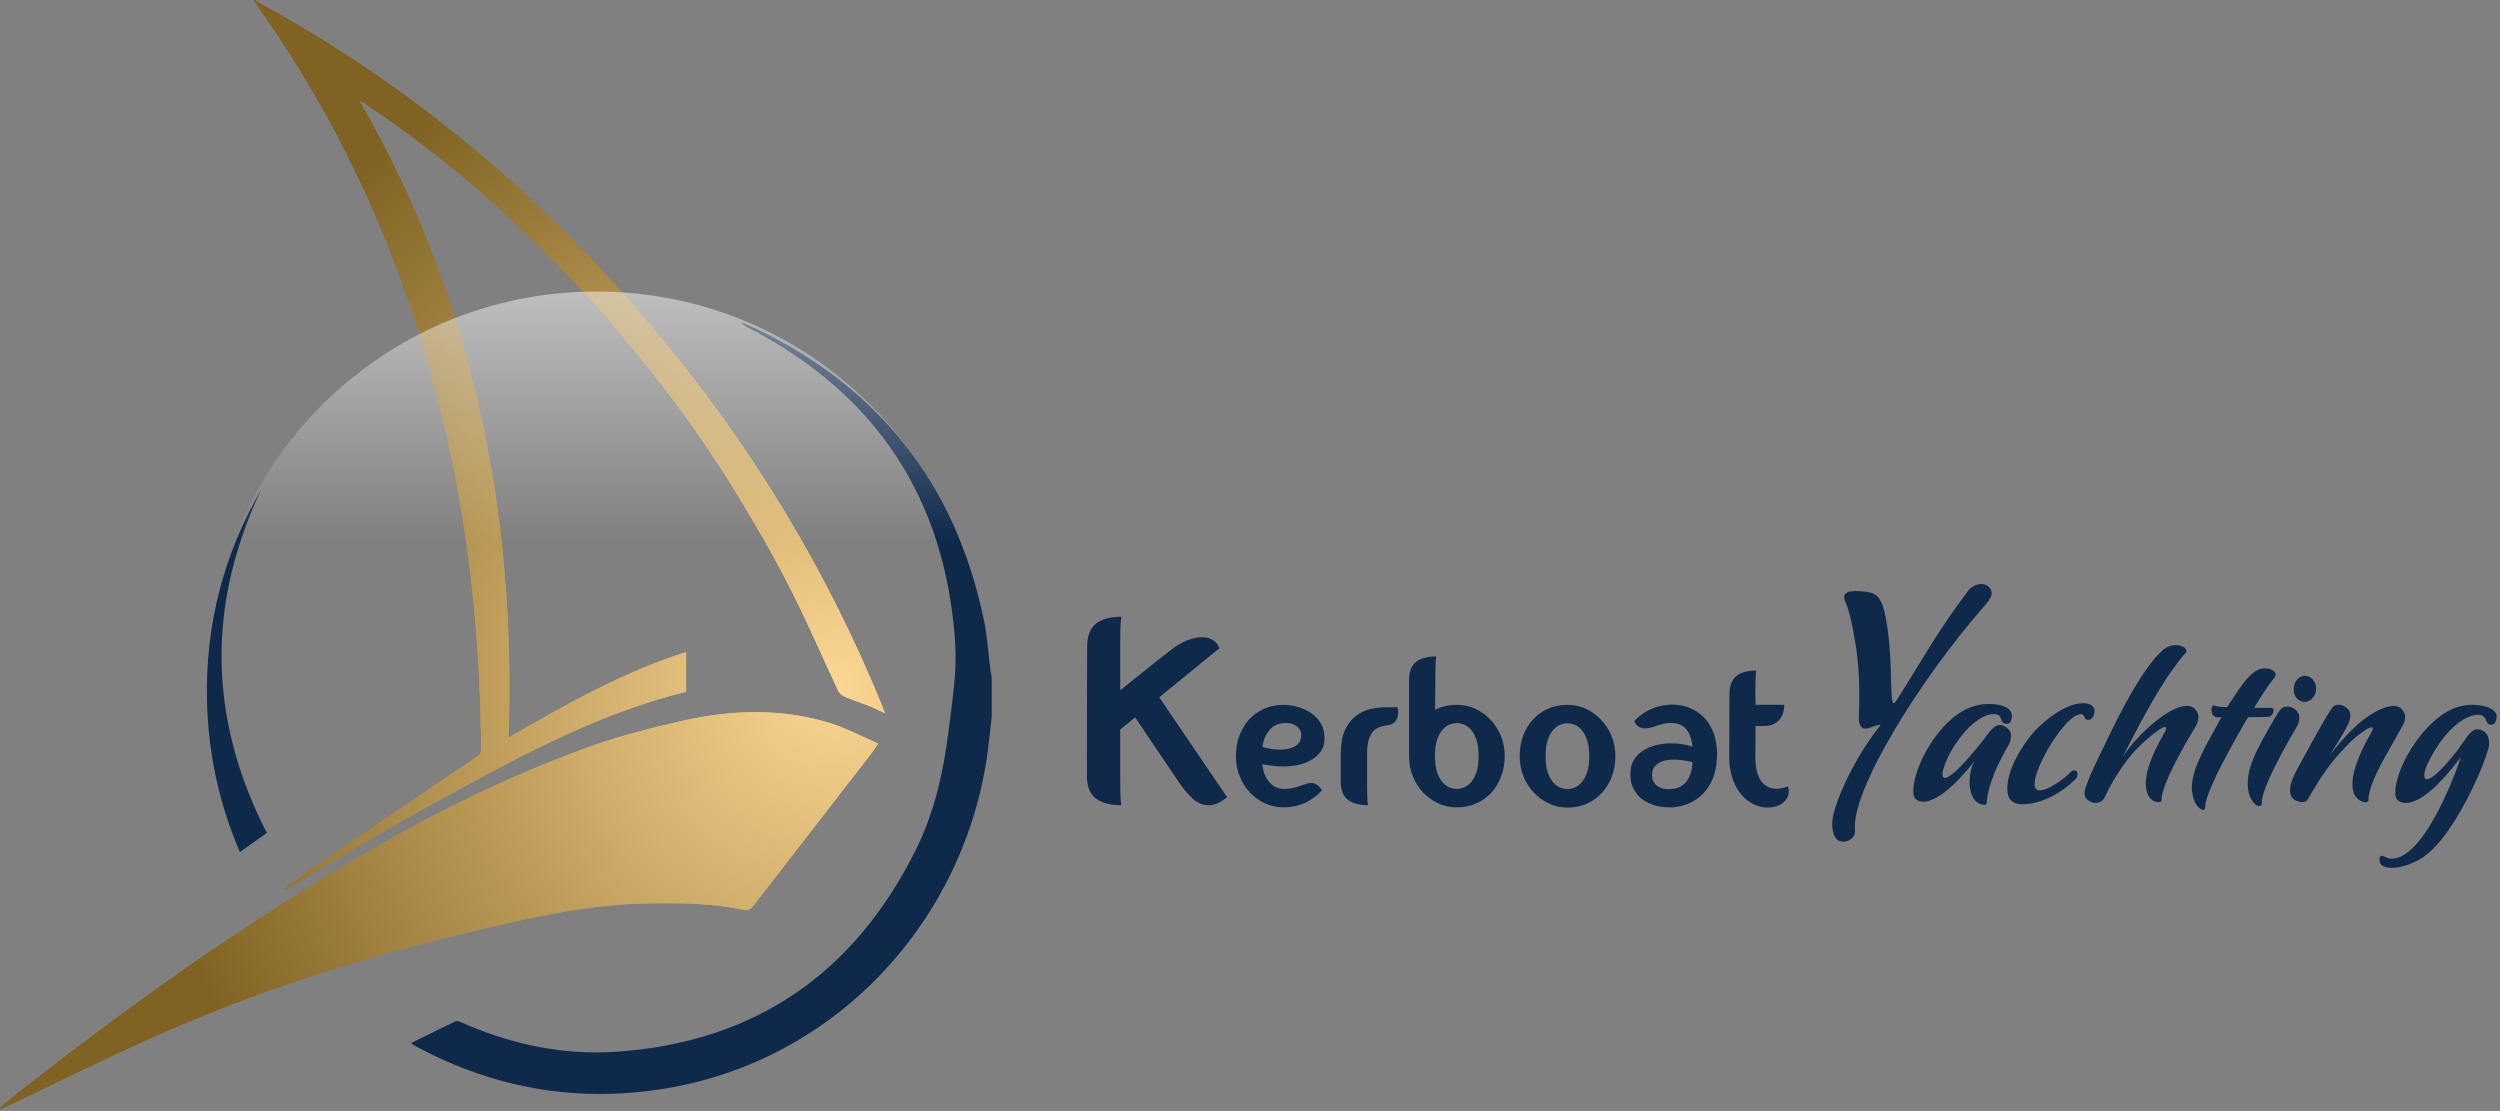 <svg version="1.2" width="300" height="133.309" id="svg29" xmlns="http://www.w3.org/2000/svg"><rect width="100%" height="100%" fill="#808080" stroke="none"/><defs id="defs10"><radialGradient id="g1" cx="0" cy="0" r="1" gradientUnits="userSpaceOnUse" gradientTransform="scale(-835.331) rotate(22.347 1.214 -3.65)"><stop offset="0" stop-color="#fcd793" id="stop1"/><stop offset=".704" stop-color="#806322" id="stop2"/></radialGradient><radialGradient id="g2" cx="0" cy="0" r="1" gradientUnits="userSpaceOnUse" gradientTransform="rotate(-157.653 602.22 200.298) scale(835.329)"><stop offset="0" stop-color="#fcd793" id="stop3"/><stop offset=".704" stop-color="#806322" id="stop4"/></radialGradient><radialGradient id="g3" cx="0" cy="0" r="1" gradientUnits="userSpaceOnUse" gradientTransform="scale(-835.331) rotate(22.347 1.214 -3.65)"><stop offset="0" stop-color="#fcd793" id="stop5"/><stop offset=".704" stop-color="#806322" id="stop6"/></radialGradient><radialGradient id="g4" cx="0" cy="0" r="1" gradientUnits="userSpaceOnUse" gradientTransform="rotate(-157.653 602.22 200.298) scale(835.329)"><stop offset="0" stop-color="#fcd793" id="stop7"/><stop offset=".704" stop-color="#806322" id="stop8"/></radialGradient><linearGradient id="g5" x2="1" gradientUnits="userSpaceOnUse" gradientTransform="scale(-93.635) rotate(89.724 -1.376 -3.943)"><stop offset=".346" stop-color="#fefefe" stop-opacity="0" id="stop9"/><stop offset="1" stop-color="#fefefe" stop-opacity="1" id="stop10"/></linearGradient></defs><style id="style10">.s0{fill:#0f294b}</style><g id="Calque 1" transform="translate(-472.58 -140.895)"><path id="&lt;Path&gt;" class="s0" d="M591.59 226.87c-.159 1.393-.29 2.79-.477 4.182-2.686 20.151-17.98 37.024-38.641 40.455-10.504 1.743-20.449.038-29.837-4.971q-.275-.148-.541-.31c-.042-.026-.063-.081-.14-.185 1.764-.869 3.508-1.745 5.271-2.58.184-.086.504.024.726.122 5.969 2.65 12.227 3.975 18.735 3.512 16.581-1.179 28.463-9.453 35.819-24.278 2.246-4.526 3.311-9.402 3.928-14.41.425-3.448.996-6.88.768-10.359-1.136-17.353-9.531-29.949-24.959-37.9-.26-.135-.52-.273-.704-.573.444.185.896.354 1.332.559 15.09 7.07 24.33 18.79 27.76 35.077.429 2.034.55 4.131.817 6.198.034.256.094.508.142.763v4.698z" style="stroke-width:1"/><path id="path10" class="s0" d="M503.971 199.549c-6.598 13.846-6.407 27.584.626 41.297l-3.228 2.3c-2.521-5.856-3.82-11.947-3.953-18.28-.186-9.043 2.016-17.487 6.555-25.317z" style="stroke-width:1"/><g id="g16" transform="matrix(.176 0 0 .176 538.238 37.116)" style="stroke-width:5.672"><g id="&lt;Group&gt;" style="stroke-width:5.672"><path id="&lt;Compound Path&gt;" class="s0" d="M390.72 1120.73q0 5.73.09 9.15.1 3.43.28 5.46.18 2.22.37 3.32-11.47.01-17.47-4.71-6.01-4.71-6.01-15.81l.18-87.26q0-11.1 5.92-15.9 5.91-4.81 17.38-4.81-.19 1.29-.37 3.51-.18 2.04-.28 5.46-.09 3.42-.09 8.96v32.17q2.77-2.21 7.49-6.01 4.71-3.78 9.71-7.76 4.99-3.97 9.33-7.4 4.35-3.41 6.2-4.9 7.57-5.91 12.48-7.76 4.89-1.85 8.59-2.22 4.44-.37 7.12.74 2.68 1.11 4.16 2.59 1.85 1.85 2.59 4.07-1.48 1.1-6.19 4.99-4.72 3.88-10.82 8.87-6.1 4.99-12.57 10.26-6.48 5.27-11.47 9.34l33.65 49.55 12.58 18.49q-1.67 1.66-3.7 2.77-1.66 1.11-3.88 1.94-2.22.83-4.44.83-6.66.01-11.46-4.52-4.81-4.53-8.88-10.45-1.48-2.22-4.16-6.19-2.68-3.98-5.82-8.6-3.15-4.62-6.47-9.52-3.33-4.9-6.2-9.15-2.87-4.26-4.9-7.4-2.03-3.14-2.77-4.07-3.15 2.59-5.73 4.72-2.59 2.12-4.44 3.6z" style="stroke-width:5.672"/><path id="path11" fill-rule="evenodd" class="s0" d="M524.61 1124.51q1.75 1.02 3.36 3.5l.44.44-.44.44q-4.82 5.25-11.46 8.24-6.64 2.99-14.37 2.99-6.71 0-12.62-2.69-5.92-2.7-10.44-7.52-4.38-4.67-6.93-11.02t-2.55-13.64q0-7.3 2.26-13.65 2.26-6.35 6.49-11.16 4.23-4.67 10.29-7.45 6.06-2.77 13.5-2.77 4.08 0 8.97 1.24 4.89 1.24 9.13 3.94 4.23 2.7 7 7.08 2.77 4.38 2.77 10.51 0 5.98-3.06 9.7-3.07 3.72-7.3 5.84-4.23 2.12-8.97 2.92-4.75.8-8.25.8-5.4 0-9.41-.66-4.02-.65-5.47-.94.58 5.25 2.33 8.53 1.75 3.29 3.94 5.18 2.19 1.9 4.38 2.56 2.19.65 3.94.65 3.06 0 5.84-.58 2.77-.58 4.96-1.31 2.19-.73 4.16-1.46 1.97-.73 3.86-.73 2.05 0 3.65 1.02zm-22.47-41.88q-1.61.14-3.79.8-2.19.66-4.31 2.41-2.12 1.75-3.87 4.96t-2.48 8.17q2.33.73 6.64 1.39 4.3.65 8.61.22 4.31-.44 7.59-2.48 3.28-2.05 3.58-6.86.29-3.65-2.85-6.28-3.14-2.63-9.12-2.33z" style="stroke-width:5.672"/><path id="path12" class="s0" d="M541.1 1103.49q0-9.77 2.85-15.98 2.84-6.2 7.37-9.7 4.52-3.5 10.14-4.74 5.62-1.24 11.16-1.24h7.16q.72 3.06.29 5.69-.3 2.19-1.97 4.23-1.68 2.04-5.48 2.48-2.48.3-4.88 1.1-2.41.8-4.31 2.77-1.9 1.97-3.14 5.62-1.24 3.65-1.24 9.77v21.17q0 4.37.08 7.07.07 2.7.21 4.31.15 1.75.3 2.62-8.91.01-13.72-3.72-4.82-3.72-4.82-12.47z" style="stroke-width:5.672"/><path id="path13" fill-rule="evenodd" class="s0" d="M605.46 1073.58q6.42-3.36 14.74-3.36 6.86 0 12.77 2.77 5.91 2.78 10.29 7.45 4.52 4.81 7.07 11.09 2.56 6.27 2.56 13.72 0 7.15-2.34 13.49-2.33 6.35-6.57 11.17-4.23 4.67-10.28 7.44-6.06 2.77-13.5 2.77-6.86 0-12.77-2.77-5.91-2.77-10.29-7.44-4.38-4.67-6.93-11.02-2.56-6.35-2.56-13.64v-51.81q0-8.76 4.75-12.48 4.74-3.72 13.79-3.72-.15.88-.3 2.63-.14 1.6-.21 4.38-.08 2.77-.08 7.15v4.59q0 3.29-.07 6.94-.07 3.64-.07 6.71v3.94zm14.74 53.99q1.89 0 4.45-.87 2.55-.88 4.89-3.29 2.33-2.4 3.94-6.85 1.6-4.46 1.6-11.46 0-7-1.6-11.46-1.61-4.45-3.94-6.86-2.34-2.4-4.89-3.28-2.56-.87-4.45-.87-1.9 0-4.45.87-2.56.88-4.89 3.28-2.34 2.41-3.94 6.86-1.61 4.46-1.61 11.46 0 7 1.61 11.46 1.6 4.45 3.94 6.85 2.33 2.41 4.89 3.29 2.55.87 4.45.87z" style="stroke-width:5.672"/><path id="path14" fill-rule="evenodd" class="s0" d="M718.7 1080.58q4.52 4.67 7.08 11.02 2.55 6.35 2.55 13.65 0 7.29-2.33 13.64-2.34 6.35-6.57 11.02-4.23 4.82-10.29 7.59-6.05 2.77-13.5 2.77-6.71 0-12.62-2.77-5.91-2.77-10.43-7.59-4.38-4.67-6.94-11.02-2.55-6.35-2.55-13.64 0-7.3 2.26-13.65 2.26-6.35 6.5-11.02 4.23-4.81 10.28-7.59 6.06-2.77 13.5-2.77 6.86 0 12.77 2.77 5.91 2.78 10.29 7.59zm-23.06 47.14q1.9 0 4.45-.88 2.56-.87 4.89-3.35 2.34-2.48 3.94-6.86 1.61-4.38 1.61-11.38 0-7.01-1.61-11.46-1.6-4.45-3.94-6.86-2.33-2.41-4.89-3.28-2.55-.88-4.45-.88-1.9 0-4.45.88-2.55.87-4.89 3.28-2.33 2.41-3.94 6.86-1.6 4.45-1.6 11.46 0 7 1.6 11.38 1.61 4.38 3.94 6.86 2.34 2.48 4.89 3.35 2.55.88 4.45.88z" style="stroke-width:5.672"/><path id="path15" fill-rule="evenodd" class="s0" d="M747.16 1101.45q3.94-2.48 8.9-3.72 4.96-1.24 10.36-1.24 7.59 0 14.45 2.19-.44-4.52-1.9-8.03-1.9-4.52-5.69-6.56-1.46-.73-3.14-1.1-1.68-.36-3.86-.36h-1.61q-2.04.14-4.08.65-2.05.51-4.09 1.24-2.05.74-4.09 1.24-2.04.52-3.94.51-2.04 0-3.94-.87-1.75-1.02-3.06-3.36l-.29-.58.29-.44q4.38-4.67 10.29-7.52 5.91-2.84 12.91-3.28.73-.14 1.24-.15h1.24q6.71 0 12.26 2.41 5.54 2.41 9.63 6.64 8.32 9.05 8.61 23.79v1.17q0 15.18-7.73 24.66-3.8 4.67-9.12 7.59-5.33 2.92-11.9 3.65-.87.14-1.75.14h-1.89q-3.07 0-6.43-.51t-6.56-1.97q-3.36-1.31-6.13-3.43-2.78-2.11-4.67-5.47-2.78-4.23-2.92-10.36v-.88q0-5.69 2.33-9.48 2.05-3.79 6.28-6.57zm30.21 7.01q-1.9-.29-4.31-.59-2.41-.29-4.89-.29-2.04 0-3.94.22-1.89.22-3.5.8-3.65 1.17-5.54 3.65-.74.88-1.17 1.97-.44 1.09-.59 2.41-.14.44-.14 1.31 0 1.46.44 3.14.43 1.68 1.75 3.14 1.16 1.46 3.43 2.48 2.26 1.02 6.05 1.02 1.17 0 1.75-.15 4.09-.14 7.16-2.33 1.45-.88 2.48-2.12 1.01-1.24 1.75-2.7 1.6-2.77 2.19-5.69.58-2.91.58-5.4-.15 0-.22-.07t-.22-.07q-.58-.15-1.31-.3-.73-.14-1.75-.43z" style="stroke-width:5.672"/><path id="path16" class="s0" d="M846.1 1125.82q0 .44.15 1.02.29 1.17.29 2.19 0 2.63-1.17 4.75-1.16 2.11-3.21 3.57-4.08 2.92-9.92 2.92-4.82 0-9.49-2.19t-8.46-6.57q-3.8-4.37-6.06-10.87-2.26-6.49-2.26-15.25l.15-42.17q0-8.76 4.67-12.55 4.67-3.8 13.57-3.8-.15 1.02-.29 2.78-.15 1.6-.22 4.3-.07 2.7-.07 7.08l.14 9.19h19.56q0 6.57-3.65 10.51-3.65 3.94-10.36 3.94h-5.55l-.14 20.72q0 6.13 1.09 10.29 1.09 4.16 2.99 6.79 3.94 4.96 10.22 4.96 2.62 0 5.25-.73 1.46-.44 2.77-.88z" style="stroke-width:5.672"/></g></g><g id="g25" transform="matrix(.176 0 0 .176 538.238 37.116)" style="stroke-width:5.672"><g id="g24" style="stroke-width:5.672"><path id="path17" class="s0" d="M978.05 1005.03c-40.29 46.05-89.44 123.31-86.34 151.19.44 4.61-5.54 8.96-11.08 6.66-3.32-1.54-5.09-7.68-4.2-14.59.22-6.14 10.4-35.56 31.44-62.67 1.77-1.8 1.77-2.56-3.1-.77-1.55.51-5.98 2.56-8.19 1.02-.89-.77-2.22-2.56-2.22-6.4.44-13.3.67-30.69-1.77-47.32-1.11-7.68-3.98-24.82-7.3-31.73-2.66-5.88.22-8.44 9.96-7.67 11.73 1.02 16.16 1.02 19.7 34.03 1.11 11.51 1.33 25.58 1.55 33 .45 7.93.67 11.76 3.32 7.67 16.83-26.09 27.46-46.56 49.38-75.47 2.88-3.58 9.3-5.63 13.06-2.81 5.98 4.86.66 10.23-4.21 15.86z" style="stroke-width:5.672"/><path id="path18" class="s0" d="M997.2 1082.54c-1.23.89-2.6.71-3.52.36-3.52-1.06-.92-6.37-7.35-6.37-13.92 0-31.06 24.05-34.58 38.37-1.99 8.13 2.91 10.07 26.93-19.98 4.29-5.3 7.04-10.61 11.48-10.96 2.6-.18 4.74 1.41 6.58 3.36 2.3 2.47 1.22 7.42.15 9.37-3.06 5.48-7.5 13.43-9.94 19.62-3.68 9.19-5.05 15.21-5.36 20.33-.15 2.3-2.45 1.77-4.28 1.24-9.49-3.18-8.73-21.39-4.29-28.99-28.76 36.24-40.55 27.75-41.31 22.98-2.45-15.74 16.68-53.04 40.7-60.64 3.52-1.06 7.19-1.59 9.95-1.59 8.26-.18 16.37 2.12 16.37 8.13 0 1.42-.61 4.07-1.53 4.77z" style="stroke-width:5.672"/><path id="path19" class="s0" d="M1053.35 1079.36c-1.07 1.06-2.45 1.24-3.22 1.06-2.14-.17-1.99-3.89-4.13-3.89-10.86 0-31.98 35.89-31.82 47.74 0 2.47.91 4.24 3.36 4.24 5.97.18 16.99-7.96 21.12-12.38 1.99-1.94 3.97-1.23 4.43-.17.62 1.41.46 3.36-.91 4.77-11.02 10.96-22.5 15.38-30.61 16.8-9.18 1.59-14.69-.53-15.76-7.07-2.29-15.21 11.94-35.36 18.82-42.79 7.96-8.31 21.43-18.56 32.75-18.56 4.28 0 7.34 1.77 7.65 4.6.15 1.41-.61 4.59-1.68 5.65z" style="stroke-width:5.672"/><path id="path20" class="s0" d="M1100.78 1134.87c0 2.3-2.61 1.77-4.14 1.42-5.35-1.42-14.23-12.2 5.66-46.32 3.83-6.54-.3-4.77-3.21-2.83-4.89 3.18-13.92 11.14-18.82 16.97-4.74 5.66-9.03 12.2-12.39 17.86-2.91 4.77-4.13 7.95-5.97 11.49-2.14 4.07-7.04 4.42-10.25 2.48-3.22-1.95-4.44-4.25-2.6-9.55 1.37-4.25 4.59-11.85 8.41-19.63 10.56-22.09 26.78-56.39 41.62-71.42 2.45-2.47 4.75-5.3 11.17-5.83 1.99-.18 5.2.88 5.97 1.59 1.38 1.41 2.3 2.83 0 4.77-1.38 1.24-6.89 8.84-7.96 10.26-11.01 14.85-27.23 45.96-34.12 59.75 7.65-12.2 26.01-29.88 38.25-33.94 4.14-1.42 8.73-1.42 10.87.88 5.2 5.31 1.07 11.49 0 13.26-5.97 9.9-22.65 38.36-22.49 48.79z" style="stroke-width:5.672"/><path id="path21" class="s0" d="M1177.73 1051.61c-5.51 6.71-11.01 15.91-13.92 20.68h11.78c3.21 0 .92 5.84-1.53 6.01-3.83.35-7.04.18-14.38.35-8.42 14.32-12.55 22.1-18.06 32.53-3.36 6.19-10.71 22.1-11.02 27.05-.15 1.95 0 4.6-2.6 3.36-1.07-.53-4.74-2.83-5.96-9.37-.62-3.18-2.45-10.08 4.89-25.99 4.44-9.72 9.64-18.2 14.69-27.58-1.22 0-5.51 1.07-6.58-3-.46-1.77-.46-5.48 1.38-4.95 2.75.71 4.9 1.06 9.03 1.06 7.5-10.96 15.45-25.99 24.94-26.34 4.44-.18 6.27 1.24 7.5 2.47.91 1.07.76 2.65-.16 3.72z" style="stroke-width:5.672"/><path id="path22" class="s0" d="M1191.8 1087.14c-4.74 7.96-23.26 39.96-22.8 50.39.16 2.47-2.9 1.59-3.36 1.23-5.2-3.36-7.19-11.49-5.66-20.86.91-5.48 3.21-11.14 5.81-16.62 2.75-5.83 12.55-23.16 15-26.51 1.07-1.42 2.29-3.54 5.81-3.36 4.44.17 6.89 3.36 7.5 4.77 1.68 3.89-.61 8.31-2.3 10.96zm10.87-20.51c-3.52 2.83-7.96 1.77-10.56-1.94-2.3-4.07-1.38-9.9 2.14-12.73 3.21-2.65 8.27-1.77 10.56 2.3 2.45 4.06 1.38 9.37-2.14 12.37z" style="stroke-width:5.672"/><path id="path23" class="s0" d="M1252.55 1106.76c-4.59 8.31-10.87 20.87-10.71 28.11 0 2.3-2.61 1.95-4.14 1.42-12.08-4.95-6.88-24.93 5.67-46.5 3.82-6.54-1.38-4.06-4.14-2.12-6.27 4.42-9.33 6.9-19.12 17.86-8.57 9.72-16.99 24.57-19.74 29.17-1.53 2.65-5.66 2.12-8.88.35-4.28-2.47-4.74-9.37 1.84-21.21 3.37-6.01 7.8-14.15 12.24-22.28 4.9-8.84 7.35-13.08 10.71-18.21 1.68-2.65 2.91-3.18 5.66-3.18 1.53 0 3.22.53 5.51 2.65 3.98 3.89 1.23 9.37-1.22 13.97-2.3 4.24-5.51 9.54-10.87 17.85 9.64-12.55 23.42-27.93 38.1-32.7 4.14-1.42 8.57-1.42 10.72.88 5.35 5.48 1.07 11.31.15 12.91-4.44 7.95-5.97 10.6-11.78 21.03z" style="stroke-width:5.672"/><path id="path24" class="s0" d="M1327.36 1083.25c-1.22.88-2.6.53-3.37.18-2.14-.89-1.68-3.89-4.28-5.66-1.38-.88-3.21-1.24-7.04-.18-17.44 4.95-30.75 31.3-32.44 38.01-1.83 7.43 2.45 10.79 22.5-14.67 1.07-1.41 3.67-5.48 5.96-8.48 3.52-4.6 6.12-7.08 11.02-4.6 4.28 2.12 5.2 8.13 3.67 12.9-2.45 7.61-5.05 14.85-10.71 26.52-9.33 19.27-22.03 39.78-34.73 47.56-5.66 3.53-13.93 6.54-20.05 6.54-4.59 0-8.57-1.24-8.57-5.3 0-6.02 4.29-.89 7.96-.89 6.12 0 12.24-4.24 17.9-10.78 13.78-16.09 25.25-45.26 29.69-58.7-30.6 41.19-43.76 31.83-44.53 27.05-2.6-15.73 18.36-53.56 42.23-60.99 3.98-1.24 7.19-1.59 10.1-1.59 9.79.18 16.53 3.18 16.53 8.13 0 1.42-.61 4.07-1.84 4.95z" style="stroke-width:5.672"/></g></g><g id="g26" transform="matrix(.142 0 0 .142 418.68 135.756)" style="stroke-width:7.033"><path id="path25" d="M595.18 36.14c1.27.95 2.44 2.09 3.82 2.84 131.56 71.67 243.48 166.98 338.85 282.08 78.21 94.38 140.99 198.13 187.25 311.75.67 1.66 1.3 3.33 2.41 6.21-4.85-2.3-8.61-4.33-12.54-5.89-6.98-2.76-14.17-5.02-21.07-7.97-2.36-1.01-4.95-3.05-6.01-5.3-13.17-27.97-25.33-56.43-39.27-84.01-12.53-24.81-26.34-49.03-40.64-72.88-25.84-43.1-54.54-84.28-86.48-123.11-16.06-19.53-32.1-39.15-49.37-57.59-19.89-21.24-40.78-41.59-61.85-61.68-27.6-26.31-57.38-50.09-87.94-72.87-11.73-8.74-23.95-16.84-35.96-25.21-.81-.57-1.75-.95-3.07-1.13 95.89 166.38 132.45 346.57 126.04 538.09 48.73-28.14 96.72-55.33 150.04-72.23v33.48c-80.01 19.89-150.58 59.98-221.53 98.93-38.88 21.35-76.67 44.66-114.95 67.08-.86.51-1.74.98-3.11.68 9.39-6.89 18.58-14.07 28.2-20.62 44.42-30.22 88.95-60.29 133.49-90.34 2.69-1.81 4.69-3.24 4.67-7.13-.97-146.25-24.12-288.38-78.42-424.76-29.09-73.04-66.35-141.62-112.14-205.54-.63-.87-1.02-1.92-1.52-2.88h1.1z" style="fill:url(#g1);stroke-width:7.033"/><path id="path26" d="M1121.58 664.51c-2.28 3.47-3.45 5.52-4.88 7.36-33.46 43.2-66.98 86.35-100.37 129.6-2.49 3.22-4.54 4.36-8.95 3.45-28.2-5.79-56.78-5.9-85.43-5.14-52.51 1.4-103.12 13.98-153.77 26.05-90.25 21.51-178.13 50.33-262.8 88.36-41.51 18.63-82.24 39-123.33 58.57-.46.22-.98.3-2.99.9 2-2.27 2.92-3.68 4.17-4.68 100.61-79.85 204.97-154.31 316.46-218.36 55.27-31.74 112.68-59.3 172.44-81.39 27.17-10.04 55.49-17.44 83.79-23.81 41.94-9.45 84.33-10.98 125.97 2.14 13.31 4.2 25.81 10.94 39.69 16.95z" style="fill:url(#g2);stroke-width:7.033"/></g><g id="g28" transform="matrix(.142 0 0 .142 418.68 135.756)" style="stroke-width:7.033"><path id="path27" d="M595.18 36.14c1.27.95 2.44 2.09 3.82 2.84 131.56 71.67 243.48 166.98 338.85 282.08 78.21 94.38 140.99 198.13 187.25 311.75.67 1.66 1.3 3.33 2.41 6.21-4.85-2.3-8.61-4.33-12.54-5.89-6.98-2.76-14.17-5.02-21.07-7.97-2.36-1.01-4.95-3.05-6.01-5.3-13.17-27.97-25.33-56.43-39.27-84.01-12.53-24.81-26.34-49.03-40.64-72.88-25.84-43.1-54.54-84.28-86.48-123.11-16.06-19.53-32.1-39.15-49.37-57.59-19.89-21.24-40.78-41.59-61.85-61.68-27.6-26.31-57.38-50.09-87.94-72.87-11.73-8.74-23.95-16.84-35.96-25.21-.81-.57-1.75-.95-3.07-1.13 95.89 166.38 132.45 346.57 126.04 538.09 48.73-28.14 96.72-55.33 150.04-72.23v33.48c-80.01 19.89-150.58 59.98-221.53 98.93-38.88 21.35-76.67 44.66-114.95 67.08-.86.51-1.74.98-3.11.68 9.39-6.89 18.58-14.07 28.2-20.62 44.42-30.22 88.95-60.29 133.49-90.34 2.69-1.81 4.69-3.24 4.67-7.13-.97-146.25-24.12-288.38-78.42-424.76-29.09-73.04-66.35-141.62-112.14-205.54-.63-.87-1.02-1.92-1.52-2.88h1.1z" style="fill:url(#g3);stroke-width:7.033"/><path id="path28" d="M1121.58 664.51c-2.28 3.47-3.45 5.52-4.88 7.36-33.46 43.2-66.98 86.35-100.37 129.6-2.49 3.22-4.54 4.36-8.95 3.45-28.2-5.79-56.78-5.9-85.43-5.14-52.51 1.4-103.12 13.98-153.77 26.05-90.25 21.51-178.13 50.33-262.8 88.36-41.51 18.63-82.24 39-123.33 58.57-.46.22-.98.3-2.99.9 2-2.27 2.92-3.68 4.17-4.68 100.61-79.85 204.97-154.31 316.46-218.36 55.27-31.74 112.68-59.3 172.44-81.39 27.17-10.04 55.49-17.44 83.79-23.81 41.94-9.45 84.33-10.98 125.97 2.14 13.31 4.2 25.81 10.94 39.69 16.95z" style="fill:url(#g4);stroke-width:7.033"/></g><path id="path29" d="M590.736 222.47c0 25.733-20.86 46.594-46.594 46.594-25.733 0-46.592-20.861-46.592-46.594s20.86-46.592 46.592-46.592c25.734 0 46.594 20.86 46.594 46.592z" style="fill:url(#g5);stroke-width:1"/></g></svg>